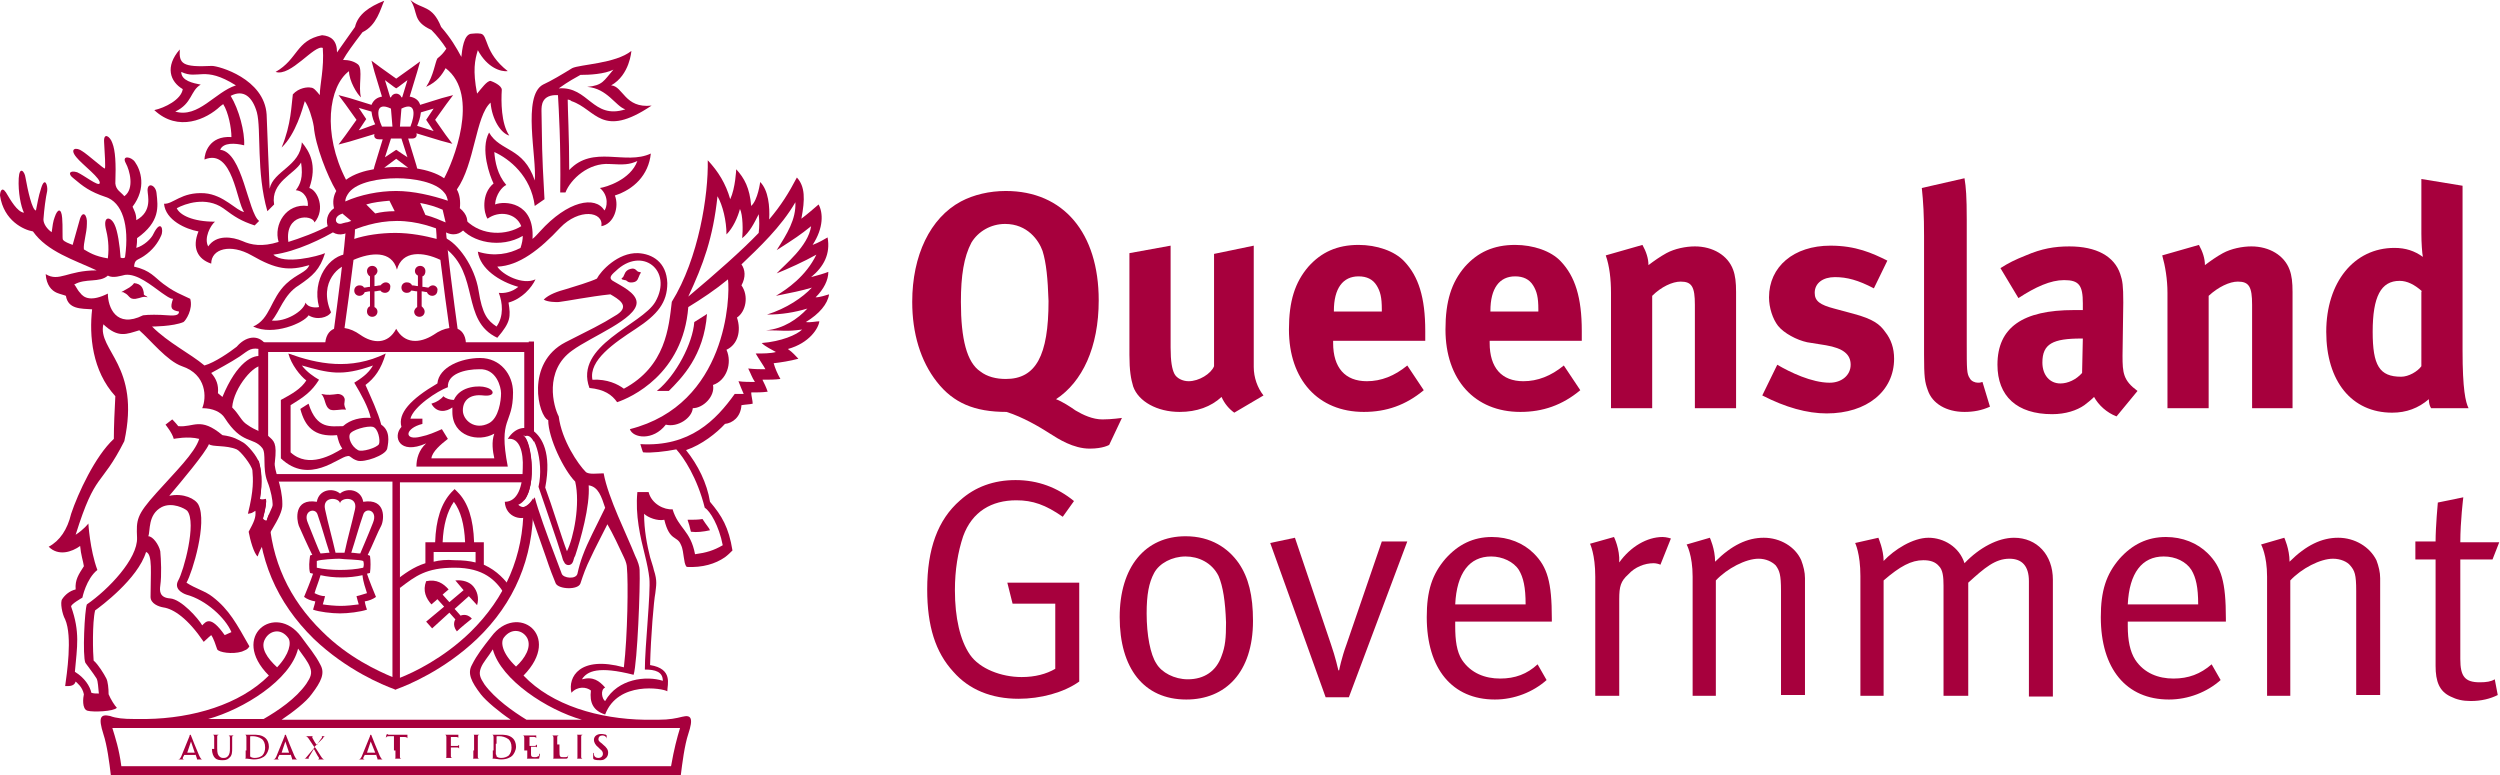 <?xml version="1.0" encoding="utf-8"?>
<!-- Generator: Adobe Illustrator 27.2.0, SVG Export Plug-In . SVG Version: 6.00 Build 0)  -->
<svg version="1.1" id="Layer_1" xmlns="http://www.w3.org/2000/svg" xmlns:xlink="http://www.w3.org/1999/xlink" x="0px" y="0px"
	 viewBox="0 0 333.8 103.5" style="enable-background:new 0 0 333.8 103.5;" xml:space="preserve">
<style type="text/css">
	.st0{fill:#A7003D;}
</style>
<g>
	<g>
		<path class="st0" d="M139.2,33.5c-0.5-1.4-2-3.6-5-3.6c-1.9,0-3.6,1-4.5,2.5c-1,1.9-1.4,4.4-1.4,7.9c0,5,0.8,8.1,2.6,9.3
			c0.9,0.7,2.1,1,3.4,1c4,0,5.7-3.1,5.7-10.4C139.9,37.2,139.7,35.1,139.2,33.5 M148.1,59.4c0,0-0.8,0.5-2.6,0.5
			c-2.2,0-4.2-1.3-5.3-2c-1.4-0.9-3.6-2.2-5.8-2.9c-4.3,0-7.1-1.2-9.3-4c-2.2-2.8-3.3-6.5-3.3-10.7c0-6.2,2.4-11.2,6.5-13.4
			c1.7-0.9,3.8-1.4,6-1.4c7.7,0,12.4,5.6,12.4,14.6c0,6.3-2.2,10.9-5.7,13.2c0.8,0.3,1.9,1,2.6,1.5c1,0.6,2.3,1.2,3.6,1.2
			c1.2,0,2.6-0.2,2.6-0.2L148.1,59.4z"/>
		<path class="st0" d="M164.8,55.1c-0.7-0.5-1.3-1.2-1.7-2.1c-1.4,1.3-3.3,2-5.6,2c-3,0-5.5-1.4-6.2-3.4c-0.3-1-0.5-2.1-0.5-4.2
			V33.8l5.5-1v13.6c0,1.9,0.2,2.9,0.5,3.5c0.3,0.6,1.1,1,1.9,1c1.4,0,3-1,3.4-2V33.9l5.3-1.1V49c0,1.4,0.5,2.8,1.3,3.8L164.8,55.1z"
			/>
		<path class="st0" d="M184.5,41.3c0-1.6-0.2-2.4-0.7-3.2c-0.5-0.8-1.3-1.2-2.4-1.2c-2.1,0-3.3,1.6-3.3,4.6v0.1h6.4V41.3z M178,45.6
			v0.2c0,3.3,1.6,5.1,4.5,5.1c1.9,0,3.7-0.7,5.4-2.1l2.2,3.3c-2.4,2-5,2.9-8,2.9c-6.1,0-10-4.3-10-11c0-3.8,0.8-6.3,2.6-8.4
			c1.7-1.9,3.8-2.9,6.7-2.9c2.4,0,4.8,0.8,6.1,2.2c1.9,2,2.8,4.8,2.8,9.3v1.3H178z"/>
		<path class="st0" d="M205.4,41.3c0-1.6-0.2-2.4-0.7-3.2c-0.5-0.8-1.3-1.2-2.4-1.2c-2.1,0-3.3,1.6-3.3,4.6v0.1h6.4V41.3z
			 M198.9,45.6v0.2c0,3.3,1.6,5.1,4.5,5.1c1.9,0,3.7-0.7,5.4-2.1l2.2,3.3c-2.4,2-5,2.9-8,2.9c-6.1,0-10-4.3-10-11
			c0-3.8,0.8-6.3,2.6-8.4c1.7-1.9,3.8-2.9,6.7-2.9c2.4,0,4.8,0.8,6.1,2.2c1.9,2,2.8,4.8,2.8,9.3v1.3H198.9z"/>
		<path class="st0" d="M226.3,54.5V40.7c0-2.4-0.4-3.1-1.9-3.1c-1.1,0-2.6,0.7-3.8,1.9v15h-5.5V39.1c0-1.8-0.2-3.6-0.7-5l4.9-1.4
			c0.5,0.9,0.8,1.8,0.8,2.7c0.8-0.6,1.5-1.1,2.4-1.6c1.1-0.6,2.6-0.9,3.8-0.9c2.4,0,4.4,1.2,5.1,3.1c0.3,0.8,0.4,1.7,0.4,3v15.5
			H226.3z"/>
		<path class="st0" d="M243.9,55.2c-2.6,0-5.5-0.8-8.6-2.4l2-4.1c1.7,1,4.6,2.4,7,2.4c1.6,0,2.8-1,2.8-2.4c0-1.4-1-2.2-3.3-2.6
			l-2.5-0.4c-1.4-0.3-3.1-1.2-3.9-2.2c-0.7-0.9-1.2-2.4-1.2-3.8c0-4.1,3.3-6.9,8.2-6.9c3.4,0,5.6,1,7.6,2l-1.8,3.7
			c-2.1-1.1-3.6-1.5-5.2-1.5c-1.6,0-2.7,0.8-2.7,2.1c0,1.1,0.7,1.6,2.6,2.1l2.6,0.7c2.6,0.7,3.5,1.4,4.2,2.4c0.8,1,1.2,2.2,1.2,3.6
			C252.9,52.2,249.3,55.2,243.9,55.2"/>
		<path class="st0" d="M262.3,55c-2.4,0-4.3-1.1-4.9-2.9c-0.4-1.1-0.5-1.7-0.5-4.8V31.5c0-2.8-0.1-4.5-0.3-6.4l5.7-1.3
			c0.2,1.2,0.3,2.5,0.3,5.5v16.5c0,3.6,0,4.1,0.4,4.7c0.2,0.4,0.7,0.6,1.1,0.6c0.2,0,0.3,0,0.6-0.1l1,3.3
			C264.6,54.8,263.5,55,262.3,55"/>
		<path class="st0" d="M277.9,45.2c-3.8,0-5.2,0.7-5.2,3.2c0,1.7,1,2.8,2.4,2.8c1,0,2.1-0.5,2.9-1.4l0.1-4.6H277.9z M282.6,55.6
			c-1.3-0.5-2.4-1.5-3-2.6c-0.4,0.4-0.9,0.8-1.3,1.1c-1,0.7-2.5,1.2-4.3,1.2c-4.7,0-7.3-2.4-7.3-6.6c0-5,3.4-7.3,10.2-7.3
			c0.4,0,0.8,0,1.2,0v-0.9c0-2.4-0.5-3.1-2.5-3.1c-1.8,0-3.8,0.9-6.1,2.4l-2.4-4c1.1-0.7,1.9-1.1,3.4-1.7c2.1-0.9,3.8-1.2,5.8-1.2
			c3.6,0,6,1.3,6.8,3.7c0.3,0.9,0.4,1.5,0.4,3.8l-0.1,7.1c0,2.3,0.1,3.3,2,4.7L282.6,55.6z"/>
		<path class="st0" d="M300.7,54.5V40.7c0-2.4-0.4-3.1-1.9-3.1c-1.1,0-2.6,0.7-3.9,1.9v15h-5.5V39.1c0-1.8-0.3-3.6-0.7-5l4.9-1.4
			c0.5,0.9,0.8,1.8,0.8,2.7c0.8-0.6,1.5-1.1,2.4-1.6c1.1-0.6,2.6-0.9,3.8-0.9c2.4,0,4.4,1.2,5.1,3.1c0.3,0.8,0.4,1.7,0.4,3v15.5
			H300.7z"/>
		<path class="st0" d="M323.4,38.9c-1-0.9-2-1.4-3-1.4c-2.5,0-3.6,2.1-3.6,6.8c0,4.5,0.9,6,3.8,6c1,0,2.2-0.7,2.7-1.4V38.9z
			 M324.6,54.5c-0.2-0.3-0.3-0.7-0.3-1.2c-1.4,1.2-3,1.8-4.9,1.8c-5.4,0-8.8-4.2-8.8-10.8c0-6.6,3.7-11.2,9.1-11.2
			c1.5,0,2.7,0.4,3.8,1.2c-0.1-0.5-0.2-1.9-0.2-3.1v-7.3l5.5,0.9v22c0,5.2,0.4,6.9,0.8,7.7H324.6z"/>
	</g>
	<g>
		<path class="st0" d="M136,93.3c-3.6,0-6.6-1.2-8.7-3.6c-2.4-2.6-3.5-6.1-3.5-11c0-5.4,1.4-9.3,4.4-11.9c2-1.8,4.5-2.7,7.4-2.7
			c3,0,5.6,1,7.8,2.8l-1.5,2.1c-2.3-1.6-4-2.2-6.2-2.2c-3.3,0-5.9,1.5-7.1,4.8c-0.7,2.1-1.1,4.5-1.1,7.2c0,3.7,0.7,6.7,2,8.6
			c1.3,1.9,4.2,3,6.9,3c1.8,0,3.3-0.4,4.5-1.1v-8.7h-5.7l-0.7-2.8h9.6v13.2C142,92.5,138.9,93.3,136,93.3"/>
		<path class="st0" d="M162.7,76.9c-0.9-1.8-2.7-2.6-4.4-2.6c-1.8,0-3.5,0.9-4.2,2.2c-0.7,1.3-1,2.9-1,5.4c0,2.9,0.5,5.5,1.3,6.7
			c0.7,1.2,2.4,2.1,4.2,2.1c2.2,0,3.8-1.1,4.5-3.1c0.5-1.3,0.6-2.4,0.6-4.5C163.6,80.3,163.3,78.3,162.7,76.9 M158.4,93.4
			c-5.7,0-8.9-4.2-8.9-11c0-6.7,3.4-10.8,8.8-10.8c3.4,0,5.7,1.6,7.1,3.6c1.3,1.9,1.9,4.3,1.9,7.7C167.3,89.8,163.6,93.4,158.4,93.4
			"/>
		<path class="st0" d="M180.1,93.1H177l-7.4-20.6l3.3-0.7l4.8,14.2c0.6,1.7,1,3.5,1,3.5h0.1c0,0,0.3-1.6,1-3.5l4.7-13.7h3.4
			L180.1,93.1z"/>
		<path class="st0" d="M202.8,76.1c-0.7-1.1-2.2-1.8-3.7-1.8c-2.9,0-4.6,2.2-4.8,6.4h9.4C203.7,78.4,203.4,77.1,202.8,76.1
			 M194.3,83.1v0.5c0,1.9,0.2,3.4,0.9,4.5c1.2,1.8,3.1,2.5,5.1,2.5c2,0,3.6-0.6,5-1.9l1.2,2.1c-1.8,1.6-4.3,2.6-6.9,2.6
			c-5.7,0-9.1-4.1-9.1-11c0-3.5,0.7-5.7,2.5-7.8c1.7-1.9,3.7-2.9,6.2-2.9c2.2,0,4.2,0.8,5.6,2.2c1.8,1.8,2.4,3.8,2.4,8.7v0.4H194.3z
			"/>
		<path class="st0" d="M221.7,75.4c-0.2-0.1-0.6-0.2-0.9-0.2c-1.2,0-2.5,0.5-3.4,1.5c-1,0.9-1.2,1.6-1.2,3.3v12.9h-3.2V77
			c0-3-0.7-4.4-0.7-4.4l3.2-0.9c0,0,0.8,1.6,0.7,3.4c1.5-2.1,3.7-3.4,5.8-3.4c0.5,0,1.1,0.2,1.1,0.2L221.7,75.4z"/>
		<path class="st0" d="M237.8,92.9V78.9c0-2.2-0.2-2.7-0.7-3.4c-0.5-0.5-1.3-0.9-2.3-0.9c-1.7,0-4.2,1.3-5.7,2.9v15.4h-3.1V77
			c0-2.9-0.8-4.3-0.8-4.3l3.1-0.9c0,0,0.7,1.5,0.7,3.2c2.2-2.2,4.3-3.2,6.5-3.2c2.2,0,4.2,1.2,5,3c0.3,0.8,0.5,1.6,0.5,2.4v15.6
			H237.8z"/>
		<path class="st0" d="M270.9,92.9V77.6c0-2-0.9-3-2.6-3c-1.9,0-3.3,1.2-5.5,3.2v15.1h-3.3V78.2c0-1.2-0.1-2.1-0.6-2.6
			c-0.5-0.6-1.2-0.8-2.1-0.8c-1.6,0-3.1,0.8-5.3,2.7v15.4h-3.1v-16c0-3-0.7-4.4-0.7-4.4l3.1-0.7c0,0,0.7,1.6,0.7,3.1
			c1.4-1.5,3.9-3.1,6-3.1c2,0,4.1,1.2,4.8,3.4c2-2.1,4.5-3.4,6.6-3.4c3.1,0,5.2,2.3,5.2,5.6v15.6H270.9z"/>
		<path class="st0" d="M292.6,76.1c-0.7-1.1-2.1-1.8-3.7-1.8c-2.9,0-4.6,2.2-4.8,6.4h9.4C293.5,78.4,293.2,77.1,292.6,76.1
			 M284.1,83.1v0.5c0,1.9,0.3,3.4,1,4.5c1.2,1.8,3.1,2.5,5.1,2.5c2,0,3.6-0.6,5.1-1.9l1.2,2.1c-1.8,1.6-4.3,2.6-6.9,2.6
			c-5.7,0-9.1-4.1-9.1-11c0-3.5,0.7-5.7,2.5-7.8c1.7-1.9,3.7-2.9,6.2-2.9c2.2,0,4.2,0.8,5.6,2.2c1.8,1.8,2.4,3.8,2.4,8.7v0.4H284.1z
			"/>
		<path class="st0" d="M314.6,92.9V78.9c0-2.2-0.2-2.7-0.8-3.4c-0.4-0.5-1.3-0.9-2.3-0.9c-1.7,0-4.2,1.3-5.7,2.9v15.4h-3.1V77
			c0-2.9-0.8-4.3-0.8-4.3l3.1-0.9c0,0,0.7,1.5,0.7,3.2c2.2-2.2,4.3-3.2,6.5-3.2c2.2,0,4.2,1.2,5.1,3c0.3,0.8,0.5,1.6,0.5,2.4v15.6
			H314.6z"/>
		<path class="st0" d="M332.8,74.7h-4.3V88c0,2.3,0.6,3.1,2.6,3.1c0.9,0,1.5-0.1,2-0.4l0.4,2.1c-1,0.5-2.2,0.8-3.6,0.8
			c-1.1,0-1.9-0.2-2.7-0.6c-1.5-0.7-2-2-2-4.1V74.7h-2.7v-2.4h2.7c0-2,0.3-5.2,0.3-5.2l3.4-0.7c0,0-0.4,3.2-0.4,6h5.2L332.8,74.7z"
			/>
	</g>
	<path class="st0" d="M24.2,9.6c2.3,1.1,3-0.9,7.3,1.8c-2.8,0.9-5,4.4-8.1,3.5c2.3-1.1,2-2.8,3.4-3.6C25.8,11.1,24.2,10.8,24.2,9.6
		 M32.4,32.2c-1.4-0.6-3.5-0.9-4.6,0.7c-0.6-1.1,0.3-2.8,0.9-3.3c-3,0-4.7-0.9-5.1-1.8c1.1-0.6,3.9-1.6,6.2,0
		c1.6,1.2,2.4,1.7,4.2,2.3c0.7-0.7,0.4-0.4,0.6-0.6c-1.5-1.1-2.2-9.2-5.2-9.5c0.4-1,2-0.9,3.2-0.6c0.1-1.8-0.7-4.8-1.8-6.6
		c1.7-0.9,2.9,0.1,3.5,2.2c0.6,2.3-0.1,8,1.4,13.2l0.9-0.9c-0.5-3,2.8-4.1,3.6-5.6c0.3,2-0.1,2.9-0.7,3.7c1.2,0.1,1.7,1.3,1.6,2.1
		c-2.9-0.4-4.6,2.5-3.9,4.8C35,33,33.5,32.7,32.4,32.2 M46.5,33.9c-2.5,0.1-4.9,3.4-3.9,7.1c-0.4,0.1-1.5,0.1-1.8-0.6
		c-0.3,1.2-2.7,2.6-4.5,2.4c1-1.1,1.6-3.5,3.6-4.7c1.9-1.3,2.8-2.1,3.5-4.3c-0.9,0.4-5.5,1.6-6.9,0.2c3.1-0.4,6.7-2.2,8.5-3.3
		l-0.7-0.8c-1.9,1.1-4.5,2-5.8,2.4c-0.5-3.8,3.2-3.7,3.5-2.6c1.5-1.8,0.4-4.3-0.7-4.6c1.1-3.1,0-4.9-1-6.1c-0.2,3.2-3.8,3.8-4.3,6.2
		c-0.1-2-0.3-7.3-0.4-9.9c-0.3-4.8-6.4-6.5-7.3-6.5c-4,0.2-4.4-0.3-4.3-2.2c-2,2.3-1.3,4.3,0.4,5.3c-0.2,1.4-2.4,2.5-3.8,2.8
		c3.2,3,7,1.2,8.8-0.5c0.1-0.1,0.3-0.2,0.4-0.3c0.7,1.1,1.1,3.2,1.1,4.4c-3-0.2-3.6,2.2-3.6,3c3.8-1.6,4.3,5.8,5.3,7
		c-1-0.1-2.7-2.3-5.3-2.5c-3.1-0.2-4.2,1.5-5.4,1.4c0.2,2.2,2.9,3.4,4.6,3.7c-0.9,2.2-0.1,3.7,1.7,4.3c0-2,2.6-2.7,5.4-1.1
		c3.3,1.9,5,2.1,7.7,1.3c-0.4,1-1.6,1.1-3.1,2.5c-2.1,2-2.1,4.7-4.4,5.7c2.7,1.3,6.8-0.5,7.4-1.5c1.1,0.7,2.6,0.3,3-0.4
		c-1.8-4.1,1.3-6.5,2.5-6.4C46.5,35,47.1,33.8,46.5,33.9"/>
	<path class="st0" d="M74.6,11.8c1.4-1,2.2-1.4,2.9-1.8c1.2,0,3.2-0.1,4.4-0.7c-1.3,1.5-1.4,2.1-3.5,2.3c2.7,0.2,3.8,2.6,5.1,3
		C79.1,16,78.6,11.5,74.6,11.8 M80.1,25.1c1.3,1.1,0.9,2.7,0.6,3c-1.2-2-4.9-1.3-8.6,2.8c-0.3,0.3-0.6,0.7-1,1c0.3-5-3.8-5.1-5-4.6
		c0.1-1.4,1-2.4,1.5-2.6c-1.2-1.4-1.5-3.1-1.6-4.4c2,0.9,4.9,3.2,5.4,7.2l1.3-0.9c-0.4-7-0.3-7-0.4-11.8c0-0.7,0-2.2,2.2-2.1
		c0.1,1.8,0.4,6.5,0.3,13h0.7c0.7-1.8,3.1-4,5.9-3.8c1.9,0.1,2.6,0.1,3.7-0.4C84.2,24,80.9,25,80.1,25.1 M76,22.7
		c0-4.5-0.2-8.2-0.2-9.4c0.2,0,0.4,0.1,0.5,0.2c3.3,1.1,4,5.1,10.7,0.6c-3.6,0.4-3.8-2.6-5.4-2.7c2.5-1.4,2.7-4.6,2.7-4.6
		c-2.1,1.7-6.9,1.8-7.9,2.3c-1.3,0.8-2.8,1.7-3.9,2.2c-2.8,1.5-0.8,9.8-1.1,12.8c-1.5-4.5-4.6-3.8-6.1-6.4c-1.2,2.2,0.1,5.8,0.6,6.8
		c-1.7,1.4-1.3,4-0.8,4.7c1.5-1.1,3.8-0.8,4.5,1c-1.9,1.2-5.2,1.4-7.4-0.8l-0.8,0.9c1.6,2.1,5.5,2.9,8.4,1.2c0,0.5-0.1,1-0.3,1.6
		c-1.5,0.8-3.5,1.2-5.7,0.5c0.3,2.3,2.9,4,5.4,4.7c-0.8,0.7-1.9,0.9-2.6,0.8c0.5,1.3,0.7,3.1-0.3,4.5c-1.2-0.8-1.9-1.6-2.4-4.8
		c-0.5-3.2-2.8-6.4-4.6-7.1c-0.1,1.1-0.1,0.6,0.1,1.4c4.7,3.5,2.1,9.7,7,12c1.8-2.1,1.8-2.8,1.5-4.7c1.8-0.5,3.1-2,3.6-3.1
		c-1.7,0.8-4.4-0.6-5.1-1.7c2.9-0.1,5.7-2.3,8.4-5.2c2.5-2.6,5.8-2.2,5.5-0.2c1.7-0.3,2.4-2.6,1.8-4.1c2.5-0.8,4.5-2.7,4.8-5.6
		C83.5,22.1,79.2,19.3,76,22.7"/>
	<path class="st0" d="M57.8,38.1c-0.2,0-0.4,0.1-0.6,0.3c-0.2,0-0.5-0.1-0.8-0.1l0-1.4c0.3-0.1,0.4-0.4,0.4-0.7
		c0-0.4-0.3-0.7-0.7-0.7c-0.4,0-0.7,0.3-0.7,0.7c0,0.3,0.2,0.5,0.4,0.6l0,1.4c-0.2,0-0.5-0.1-0.8-0.1c-0.1-0.3-0.4-0.4-0.7-0.4
		c-0.4,0-0.7,0.3-0.7,0.7c0,0.4,0.3,0.7,0.7,0.7c0.3,0,0.5-0.1,0.6-0.3c0.3,0,0.5,0.1,0.8,0.1l0,2.1c-0.2,0.1-0.4,0.4-0.4,0.6
		c0,0.4,0.3,0.7,0.7,0.7c0.4,0,0.7-0.3,0.7-0.7c0-0.3-0.2-0.5-0.4-0.7l0-2c0.2,0,0.5,0.1,0.7,0.1c0.1,0.3,0.4,0.5,0.7,0.5
		c0.4,0,0.7-0.3,0.7-0.7C58.5,38.5,58.2,38.1,57.8,38.1"/>
	<path class="st0" d="M51.5,37.7c-0.3,0-0.5,0.2-0.7,0.4c-0.3,0-0.5,0.1-0.8,0.1l0-1.4c0.2-0.1,0.4-0.4,0.4-0.6
		c0-0.4-0.3-0.7-0.7-0.7c-0.4,0-0.7,0.3-0.7,0.7c0,0.3,0.2,0.6,0.4,0.7l0,1.4c-0.3,0-0.5,0.1-0.8,0.1c-0.1-0.2-0.3-0.3-0.6-0.3
		c-0.4,0-0.7,0.3-0.7,0.7c0,0.4,0.3,0.7,0.7,0.7c0.3,0,0.6-0.2,0.7-0.5c0.2,0,0.4-0.1,0.7-0.1l0,2c-0.3,0.1-0.4,0.4-0.4,0.7
		c0,0.4,0.3,0.7,0.7,0.7c0.4,0,0.7-0.3,0.7-0.7c0-0.3-0.2-0.5-0.4-0.6l0-2.1c0.3,0,0.5-0.1,0.8-0.1c0.1,0.2,0.4,0.3,0.6,0.3
		c0.4,0,0.7-0.3,0.7-0.7C52.2,38,51.9,37.7,51.5,37.7"/>
	<path class="st0" d="M52.9,43.9c-1.1,2.1-3.1,2-4.8,0.8c-0.7-0.5-1.4-0.8-2.1-0.9c0.3-2,0.8-5.9,1.2-9.1c2.3-1,5.1-1.3,5.8,1.3
		c0.7-2.6,3.5-2.4,5.8-1.3c0.4,3.2,0.9,7.1,1.2,9.1c-0.7,0.1-1.4,0.4-2.1,0.9C56,45.9,54,45.9,52.9,43.9 M61.1,43.9
		c-0.4-2.9-1.5-11.1-1.6-13.9l-1.3,0.1c0,0.5,0.1,1.1,0.1,1.8c-1.5-0.4-3.5-0.8-5.5-0.8c-2,0-4,0.3-5.5,0.8c0.1-0.7,0.1-1.3,0.1-1.8
		l-1.2-0.1c-0.1,2.7-1.2,10.9-1.6,13.9c-0.7,0.3-1.2,1-1.2,2.4c0,0,6.8,0.1,9.4,0.1c2.6,0,9.4-0.1,9.4-0.1
		C62.3,45,61.8,44.2,61.1,43.9"/>
	<path class="st0" d="M49.8,57c-0.7-0.2-2.9,0.4-3.1,1c-0.2,0.5,0.2,1.6,1.1,2.1c0.5,0.3,2.5-0.3,2.8-0.8
		C50.8,58.8,50.5,57.2,49.8,57 M42.6,50.7c-1,1.6-2,2.3-3.8,3.4v6.3c2.4,2.2,5.6,0.3,6.9-0.5c-0.4-0.6-0.5-1-0.7-1.8
		c-3.1,0.3-4.3-1.2-4.9-3.5c0,0,0.6-0.4,1.1-0.7c1.1,3.5,3,3,4.6,3c1-0.9,2.4-1.2,3.7-1.1c-0.3-1.4-1.3-3.2-2.2-4.7
		c0.8-0.5,1.9-1.2,2.5-2.3c-4.2,1.5-5.9,1-9.5,0C41,49.7,41.9,50.3,42.6,50.7 M38.5,47.2c3.9,1.4,8.3,2.3,13,0
		c-0.6,2.1-1.5,3.3-2.7,4.2c0.7,1.6,1.7,3.7,2.1,5.3c1.2,0.8,1,2.2,0.8,3.2c-0.2,0.9-3.1,1.9-4,1.6c-0.9-0.3-0.9-0.7-1.3-0.6
		c-1.2,0.1-5.1,3.9-8.9,0.3v-7.8c1.5-0.8,2.7-1.5,3.4-2.6C40.1,50.2,38.9,48.7,38.5,47.2"/>
	<path class="st0" d="M64.8,51.7c-0.6-0.2-3.3-0.3-4.2,1.7c-0.5,0-1.1-0.2-1.4-0.5c-0.3,0.4-0.9,0.8-1.6,1c0.7,1.3,2,1.1,2.8,0.5
		c0,0.2,0,0.4,0,0.6c0,3.3,3.5,4.1,5.6,2.9c-0.4,1.1-0.2,2.4,0,3.3h-8.4c0.1-0.9,1.3-1.9,2.2-2.6L59,57.3c-0.9,0.4-1.8,0.8-2.8,1
		c-2.3,0.6-2.2-1.1,0.2-1.7v-0.7l-1.6,0c0.4-1.6,3.6-3.7,5-4.2c-0.1-1.8,2.3-2.4,4.2-2.4c2.3-0.1,2.9,2.4,2.9,3.2c0,1-0.3,3.3-1.6,4
		c-1.9,1-3.5-0.4-3.5-1.7c0-1.4,1-2.2,2.7-2C66.2,53,66.1,52,64.8,51.7 M68.5,52.4c0-2.4-1.7-4.6-4.4-4.6c-2.5,0-5.5,1.2-5.7,3.4
		c-3.6,2.1-5.3,4-4.8,5.8c-1.2,1.3-0.3,3.8,3.3,2.2c-1,0.9-1.3,2.1-1.3,3.1h12.2C66.5,55.6,68.5,56.8,68.5,52.4"/>
	<path class="st0" d="M57.9,75v-1.3h5.6v1.4c-0.8-0.2-1.7-0.3-2.8-0.3C59.6,74.7,58.7,74.8,57.9,75 M60.6,67c0.9,1.2,1.4,3,1.5,5.4
		h-3C59.2,70.1,59.7,68.3,60.6,67 M64.6,75.4v-2.4v-0.6H64h-0.7c-0.1-3.1-0.8-5.3-2.2-6.7l-0.4-0.4l-0.4,0.4
		c-1.4,1.5-2.1,3.7-2.2,6.7h-0.7h-0.6v0.6v2.2c-1.6,0.5-2.8,1.4-4.1,2.4l0,0l0.7,0.9l0,0c2.1-1.6,3.5-2.7,7.3-2.7
		c3.9,0,5.5,1.7,6.6,3.4l1-0.6C67.5,77.5,66.4,76.2,64.6,75.4"/>
	<path class="st0" d="M63.7,80.8c0.3-1,0-1.9-0.5-2.5c-0.5-0.6-1.4-0.9-2.4-0.8l1.1,1.3L60,80.4l-0.9-1c0,0,0.3-0.3,0.8-0.7
		c-0.7-0.8-1.6-1.4-3-1.1c-0.5,1.3,0,2.3,0.7,3.1c0.5-0.4,0.8-0.7,0.8-0.7l0.9,1l-2.4,2l0.8,0.9l2.3-2.1l0.8,0.9
		c0,0-0.5,0.7,0.2,1.6c0.5-0.5,1.5-1.3,2-1.7c-0.7-0.8-1.5-0.4-1.5-0.4l-0.8-0.9l1.9-1.7L63.7,80.8z"/>
	<path class="st0" d="M49.8,69.8c-0.7,1.8-1.5,3.6-1.7,4.1c-0.4,0-0.8-0.1-1.2-0.1c0.5-1.5,1.1-3.7,1.6-5.1
		C48.8,67.7,50.5,68.1,49.8,69.8 M49,79.2c-0.4,0.1-0.9,0.3-1.4,0.4c0.1,0.4,0.2,0.8,0.3,1.1c-0.7,0.1-1.7,0.2-2.4,0.2
		c-0.7,0-1.8-0.1-2.4-0.2c0.1-0.3,0.2-0.7,0.3-1.1c-0.5,0-1-0.2-1.4-0.4c0.2-0.7,0.5-1.4,0.8-2.4c0.9,0.2,1.8,0.3,2.8,0.3
		c1,0,1.9-0.1,2.8-0.3C48.5,77.8,48.8,78.5,49,79.2 M41.1,69.8c-0.7-1.6,1-2.1,1.3-1.1c0.5,1.4,1.1,3.6,1.6,5.1
		c-0.4,0-0.9,0.1-1.2,0.1C42.5,73.4,41.8,71.5,41.1,69.8 M48.5,74.9c0.1,0.3,0.1,0.6,0,0.9c-0.8,0.2-2.1,0.3-3.1,0.3
		s-2.3-0.1-3.1-0.3c0-0.3,0-0.6,0-0.9c0.5-0.2,2.4-0.3,3-0.3C46,74.7,48,74.7,48.5,74.9 M45.4,67.2c0.1-0.8,2.4-1,2,0.8
		c-0.4,1.8-1,3.9-1.4,5.8c-0.2,0-0.4,0-0.6,0c-0.2,0-0.4,0-0.6,0c-0.4-1.8-1-3.9-1.4-5.8C43,66.2,45.3,66.4,45.4,67.2 M48.5,67
		c-0.3-1.7-2.2-1.9-3.1-1.1c-0.9-0.8-2.8-0.6-3.1,1.1c-3.1-0.5-2.7,2.4-2.4,3.2c0.3,0.7,1.2,2.7,1.8,3.9c-0.1,0-0.2,0-0.3,0.1
		c-0.1,0.7-0.2,1.6,0,2.3c0.1,0,0.3,0.1,0.4,0.1c-0.3,0.9-0.9,2.4-1.2,3.1c0.4,0.3,0.9,0.5,1.5,0.6c0,0-0.1,0.5-0.3,1.1
		c0.8,0.3,2.5,0.5,3.6,0.5c1.1,0,2.7-0.2,3.6-0.5c-0.2-0.5-0.3-1.1-0.3-1.1c0.6-0.1,1.1-0.3,1.5-0.6c-0.3-0.7-0.9-2.2-1.2-3.1
		c0.1,0,0.3-0.1,0.4-0.1c0.1-0.7,0.1-1.6,0-2.3c-0.1,0-0.2-0.1-0.3-0.1c0.6-1.2,1.4-3.2,1.8-3.9C51.3,69.4,51.6,66.5,48.5,67"/>
	<path class="st0" d="M42.9,52.6c0.9,0.2,1.4,0.1,2.2,0c0.3,0,1.1,0.2,0.9,1.1c-0.1,0.5,0.1,0.7,0.2,1c-0.8-0.1-1.5,0.2-2.1,0
		C43.3,54.3,43.5,53.2,42.9,52.6"/>
	<path class="st0" d="M107.1,44c-0.7,0.7-2.8,1.6-5.4,1.8c0.5,0.5,1.4,0.9,1.9,1.2c-0.7,0.2-1.8,0.2-2.7,0.2
		c0.4,0.7,1.1,1.7,1.3,2.1c-0.7,0-1.4,0-2.3-0.1c0.4,0.8,0.5,1.2,0.9,1.8c-0.6,0-1.6,0-2.2-0.1c0.2,0.5,0.5,1.3,0.7,1.7
		c-0.3,0-0.9,0-1.2,0c-2.5,3.5-6,7.1-12.6,6.7c0.2,0.6,0.3,1.1,0.4,1.1c1,0.1,2.9-0.1,4.4-0.4c1,1.1,2.8,3.8,3.8,7.8
		c0.7,0.4,1.9,2.4,2.4,5c-1.2,0.7-2.2,1-3.7,1.2c-0.6-3.2-2.2-3.4-3-6c-1.1,0.1-2.8-0.7-3.2-2.3h-1.5c-0.3,3.1,0.4,6,1,8.4
		c0.3,1.2,0.5,2.2,0.6,3.1c0.2,1.9-0.6,9.2-0.6,12.2c1.4,0,2.4,0.3,2.4,1.5c-2.2-0.7-6-0.3-7.7,2.7c-0.4-0.2-0.7-1.5,0-1.8
		c-0.8-0.9-1.6-1.5-3.1-1.1c0.7-1.1,2.2-1.8,6.9-0.6c0.5-1.6,0.9-11.8,0.8-14c0-0.4-0.2-1.1-0.6-1.9c-1.1-2.8-3.6-7.7-4.2-11
		c-0.8,0-2,0.2-2.4-0.2c-1-1-3.2-4.2-3.6-7.4c-0.7-1.3-2-6.1,1.8-8.8c2.6-1.9,8.6-4.2,8.6-6.4c0-1.3-2.2-2.3-3-2.8
		c-0.8-0.4-0.5-0.8,0.2-1.4c3.5-3.4,7.7-0.1,5.3,4.1c-1.8,3.1-10.9,5.8-8.8,11.5c2,0.2,3,0.9,3.7,1.9c1.8-0.6,8.8-3.7,9.5-12.7
		c1.8-1.1,3.6-2.3,5.3-3.7c0.3,2.3-0.1,16.7-13.1,20c0.4,1.2,3.1,1.6,4.8-0.6c1.6,0.4,3.5-0.9,3.6-2.2c1.4,0,3-1.6,2.7-3.1
		c1.8-0.6,2.6-2.9,1.8-4.7c1.5-0.7,2-2.5,1.4-4.3c1.2-0.8,1.6-2.9,0.6-4.3c0.6-1.1,0.5-2.1,0-2.8c2.3-2.2,5.3-5,7.2-8.3
		c0.1,2.3-1.1,4.2-2.5,6.4c2.5-1.6,3.1-2,4.6-3.2c-0.4,2.7-3.5,5.1-4.6,6.3c1.5-0.6,3.7-1.6,5.3-2.5c-1.4,2.9-3.9,4.6-5.4,5.5
		c2-0.4,3.5-0.7,4.8-1.1c-1.2,1.3-3.4,2.8-6,3.6c2,0,3.7-0.3,5.4-0.8c-1.3,1.4-3.2,2.7-5.5,2.9C104.5,44.1,104.9,44.3,107.1,44
		 M77.8,74.2L77.8,74.2c-0.3,0.8-0.5,1.5-0.7,2.4c-0.2,0.8-1.9,0.6-2.1,0c-0.2-0.5-0.5-1.3-0.9-2.4c-1-2.6-2.3-6.2-2.7-7.8
		c-0.7,1.1-1.4,1.7-2.2,1c2.8-1.2,1.8-8.8,0.7-9.2c1.3-1.2,2.8,3.4,2,6.8c0.8,2.4,2.5,7.2,3.1,9.2c0.1,0.4,0.2,0.7,0.3,0.8
		c0.2,0.6,1,0.6,1.2,0c0.1-0.2,0.1-0.5,0.3-0.8c0.7-2.1,2-6.6,1.8-9.4c1.3,0.2,1.7,1.5,2.2,3C79.5,70.5,78.5,72.3,77.8,74.2
		 M95.8,26.2c0.7,1.2,1.2,3.3,1.2,5.1c0.9-0.9,1.5-2.3,1.8-3.4c0.4,0.8,0.4,2.9,0.3,3.9c1-0.8,1.6-2,2.2-3.2c0.1,0.9,0.1,1.6,0,2.5
		c-2.2,2.3-5.7,5.4-9.4,8.5C93.9,35.3,95.2,31.8,95.8,26.2 M110.7,39.3c-0.4,0.1-1.2,0.4-1.8,0.4c1.1-1.1,1.7-2.3,1.7-3.4
		c-0.5,0.2-1.5,0.5-2.3,0.7c1.7-1.4,2.6-3.1,2.2-5.3c-0.5,0.3-1.2,0.7-2,1c1.5-2.3,1.4-4.3,0.8-5.4c-0.7,0.6-1.5,1.3-2.3,1.9
		c0.5-2.6,0.5-4.3-0.6-5.5c-1.1,2.1-2.1,3.7-3.7,5.6c0.1-1.7-0.1-3.9-1.2-5c0,0-0.3,2.4-1.2,3.2c-0.2-2.4-0.9-3.7-2-4.9
		c0,0-0.1,2.5-0.8,4c-0.6-2.1-1.6-3.7-3-5.2c0.1,4.6-1.2,13.1-4.8,18.9c-0.4,3.4-0.8,8.6-6.4,11.6c-0.8-0.6-2.2-1.3-4.2-1.2
		c-0.5-2.6,2.9-4.9,5.8-6.8c2.9-1.9,4.2-3.5,4.2-6.1c-0.1-2.8-2-3.9-3.9-4c-2.7-0.1-5,2.4-5.5,3.4c-0.8,0.4-3.1,1.1-4.1,1.4
		c-1.1,0.3-2.3,0.7-3,1.4c0.4,0.3,1.7,0.4,2.2,0.3c0.9-0.1,3.9-0.7,6.7-1c1,0.6,2.7,1.5,0.9,2.7c-2.4,1.5-3.4,1.9-6.9,3.7
		c-5.4,2.8-3.6,9.9-2.3,10.4c0,2.4,2.1,6.7,3.6,8.2c0.7,3-0.2,7.5-1.1,9.3c-0.7-1.8-2-6.1-2.9-8.5c0.9-4.7-0.5-6.7-1.5-7.5
		c-1-0.8-2.5-0.6-3.5,1c1.6-0.2,2.1,1.8,2,3.9c0,2.5-0.7,4.5-2.4,4.5c0.1,2.1,2.4,2.7,3.5,1.7c0.2,0.5,1.1,3.2,2,5.7
		c0.5,1.5,1,2.8,1.3,3.5c0.4,0.8,3,0.9,3.3,0c0.4-1.2,0.7-2.1,1.4-3.5c0.5-1.1,1.2-2.4,2.2-4.4c0.7,1.2,1.6,3.1,2.2,4.4
		c0.3,0.6,0.4,1.1,0.4,1.3c0.2,2,0.1,9.2-0.4,13.4c-5.9-1.6-7.5,1.3-7,3.4c0.8-0.9,2-0.8,2.6-0.3c-0.2,1.6,0.3,2.7,1.9,3.2
		c1.7-4.5,7.7-3.5,8.3-3.1c0-0.9,0.8-3-2.3-3.5c0.1-3.9,0.5-8.6,0.7-9.6c0.1-1,0.3-1.6-0.2-3.1c-0.1-0.5-0.3-1-0.5-1.7
		c-0.4-1.6-0.8-3.6-0.8-5.8c0.5,0.5,1.8,1,2.7,0.8c0.7,2.9,1.7,2.1,2.2,3.3c0.3,0.6,0.3,1.2,0.4,1.7c0.1,0.5,0.1,1,0.4,1.3
		c2.1,0.1,3.8-0.4,5.1-1.3c0.4-0.3,0.7-0.6,1-0.9c-0.5-3.1-1.4-4.6-3-6.5c-0.4-2.5-1.6-4.9-3.2-6.9c2.1-0.7,4.1-2.3,5.2-3.5
		c1-0.1,2.1-0.9,2.2-2.5c0.6-0.1,1.1-0.1,1.5-0.2c0-0.4-0.2-1.1-0.2-1.5c0.7,0,1.5,0,2.2-0.1c-0.2-0.6-0.5-1.2-0.7-1.6
		c0.8,0,1.7,0,2.4-0.1c-0.4-0.7-0.7-1.4-0.9-2.1c0.9-0.1,2.2-0.3,3.3-0.6c-0.4-0.4-0.7-0.8-1.4-1.3c2.9-0.8,4.1-2.8,4.2-3.7
		c-0.4,0-1.3,0.2-1.8,0.1C109.4,41.9,110.5,40.6,110.7,39.3"/>
	<path class="st0" d="M92.7,43c-0.2,2.8-2.4,7.1-5,9.2l1.6,0c1.7-1.7,4.7-4.7,5.1-10.3C94.5,41.9,93.3,42.6,92.7,43"/>
	<path class="st0" d="M83.2,37c0.2-0.3,0.2-0.9,1-1.1c0.7-0.2,0.8,0.4,1.1,0.4c0.4,0.1,0.3,0,0.1,0.4c-0.2,0.4-0.2,0.9-0.9,1
		c-0.8,0.1-0.7-0.3-1.1-0.3C82.9,37.3,82.9,37.2,83.2,37"/>
	<path class="st0" d="M91.8,69.4c0.8,0,1.4,0,2-0.1c0.5,0.8,0.9,1.2,1,1.5c-0.9,0.2-1.8,0.3-2.5,0.2C92.2,71.1,92.2,70.5,91.8,69.4"
		/>
	<path class="st0" d="M89.6,102.3H16.2c-0.3-2.3-0.8-3.8-1.2-5.1h75.8C90.4,98.5,90,100,89.6,102.3 M39.8,86.6
		c0.7,1,1.3,1.7,1.6,2.5c0.3,0.8,0.1,1.3-0.5,2.2c-1.4,2-3.8,3.6-5.7,4.7h-7.4C32.5,94.7,38.8,90.8,39.8,86.6 M35.4,85.3
		c0.6-1.1,2.1-1.5,3.1-0.1c0.4,0.6,0.2,2.1-1.5,3.9C35.7,87.9,34.7,86.5,35.4,85.3 M64.7,91.4c-0.6-0.9-0.8-1.4-0.5-2.2
		c0.3-0.8,1-1.5,1.6-2.5c1.1,4.1,7.3,8.1,11.9,9.4h-7.4C68.5,95,66.1,93.3,64.7,91.4 M67.3,85.1c1-1.3,2.5-1,3.1,0.1
		c0.6,1.2-0.3,2.7-1.5,3.8C67,87.2,66.8,85.7,67.3,85.1 M91.1,95.7c-0.8,0.2-1.7,0.4-3.2,0.4h-1.8c-6.1-0.1-12.4-1.9-16.2-5.9
		c5.3-5.4-0.9-9.8-4.3-5.2c-1.1,1.4-1.9,2.4-2.6,3.8c-0.6,1.1-0.1,2.2,1.2,3.9c0.7,0.9,2.5,2.4,4,3.4H37.6c1.5-1,3.3-2.4,4-3.4
		c1.3-1.7,1.8-2.8,1.2-3.9c-0.7-1.4-1.6-2.4-2.6-3.8c-3.4-4.6-9.6-0.1-4.3,5.2C32,94.1,25.7,95.9,19.6,96h-1.7
		c-1.4,0-2.4-0.1-3.2-0.4c-1.3-0.3-1.6,0.2-0.9,2.4c0.5,1.5,0.8,3.8,1,5.5h76.1c0.2-1.6,0.5-4,1-5.5C92.6,95.9,92.3,95.4,91.1,95.7"
		/>
	<path class="st0" d="M25,100.5C24.9,100.5,24.9,100.5,25,100.5l0.5-1.5c0,0,0,0,0,0c0,0,0,0,0,0l0.5,1.5c0,0,0,0,0,0H25z
		 M26.1,100.7C26.2,100.7,26.2,100.7,26.1,100.7l0.2,0.6c0,0.1,0,0.1,0,0.1c0,0-0.1,0-0.1,0c0,0,0.1,0,0.1,0c0.3,0,0.7,0,0.8,0
		c0.2,0,0.2,0,0.2,0s0,0-0.1,0c-0.1,0-0.1,0-0.2,0c-0.1,0-0.2-0.1-0.4-0.5c-0.3-0.7-1-2.4-1.1-2.7c0-0.1-0.1-0.1-0.1-0.1
		c0,0-0.1,0-0.1,0.2l-1.1,2.7c-0.1,0.2-0.2,0.4-0.4,0.4c0,0-0.1,0-0.1,0c0,0-0.1,0-0.1,0c0,0,0,0,0.1,0c0.2,0,0.5,0,0.5,0
		c0.1,0,0.3,0,0.5,0c0.1,0,0.1,0,0.1,0c0,0,0,0-0.1,0h-0.1c-0.1,0-0.2-0.1-0.2-0.1c0,0,0-0.2,0.1-0.3l0.1-0.2c0,0,0,0,0,0H26.1z"/>
	<path class="st0" d="M28.3,100c0,0.6,0.2,1,0.4,1.2c0.3,0.3,0.7,0.3,1,0.3c0.3,0,0.6,0,0.9-0.3c0.4-0.3,0.4-0.8,0.4-1.3v-0.5
		c0-0.7,0-0.8,0-0.9c0-0.2,0-0.2,0.2-0.3c0.1,0,0.1,0,0.1,0c0.1,0,0.1,0,0.1,0c0,0,0,0-0.1,0c-0.2,0-0.4,0-0.5,0c0,0-0.3,0-0.5,0
		c-0.1,0-0.1,0-0.1,0c0,0,0,0,0.1,0c0,0,0.1,0,0.2,0c0.1,0,0.2,0.1,0.2,0.3c0,0.1,0,0.3,0,0.9v0.5c0,0.4,0,0.8-0.3,1.1
		c-0.2,0.2-0.4,0.2-0.6,0.2c-0.1,0-0.3,0-0.5-0.2c-0.2-0.2-0.3-0.4-0.3-1.1v-0.6c0-0.7,0-0.8,0-0.9c0-0.2,0-0.2,0.2-0.3
		c0.1,0,0.1,0,0.1,0c0,0,0.1,0,0.1,0c0,0,0,0-0.1,0c-0.2,0-0.4,0-0.5,0c-0.1,0-0.4,0-0.6,0c-0.1,0-0.1,0-0.1,0c0,0,0,0,0.1,0
		c0.1,0,0.1,0,0.2,0c0.1,0,0.2,0.1,0.2,0.3c0,0.1,0,0.3,0,0.9V100z"/>
	<path class="st0" d="M33.4,99.3c0-0.3,0-0.7,0-0.9c0-0.1,0-0.1,0.1-0.1c0,0,0.2,0,0.3,0c0.3,0,0.8,0.1,1.2,0.4
		c0.2,0.2,0.4,0.5,0.4,1.1c0,0.4-0.1,0.8-0.4,1.1c-0.3,0.2-0.6,0.3-1,0.3c-0.3,0-0.5-0.1-0.6-0.2c0,0,0-0.2,0-0.3c0-0.1,0-0.4,0-0.9
		V99.3z M32.8,100.2c0,0.4,0,0.7,0,0.9c0,0.1,0,0.2-0.1,0.2c0,0-0.1,0-0.2,0c-0.1,0-0.1,0-0.1,0c0,0,0,0,0.1,0c0.2,0,0.4,0,0.5,0
		c0.2,0,0.6,0.1,0.9,0.1c0.8,0,1.3-0.3,1.5-0.5c0.2-0.2,0.5-0.7,0.5-1.2c0-0.5-0.2-0.9-0.4-1.1c-0.5-0.5-1.2-0.5-1.7-0.5
		c-0.3,0-0.5,0-0.7,0c-0.1,0-0.4,0-0.6,0c-0.1,0-0.1,0-0.1,0c0,0,0,0,0.1,0c0.1,0,0.1,0,0.2,0c0.1,0,0.2,0.1,0.2,0.3
		c0,0.1,0,0.3,0,0.9V100.2z"/>
	<path class="st0" d="M37.6,100.5C37.6,100.5,37.6,100.5,37.6,100.5l0.5-1.5c0,0,0,0,0,0c0,0,0,0,0,0l0.5,1.5c0,0,0,0,0,0H37.6z
		 M38.8,100.7C38.8,100.7,38.8,100.7,38.8,100.7l0.2,0.6c0,0.1,0,0.1,0,0.1c0,0-0.1,0-0.1,0c0,0,0.1,0,0.1,0c0.4,0,0.7,0,0.8,0
		c0.2,0,0.2,0,0.2,0s0,0-0.1,0c-0.1,0-0.1,0-0.2,0c-0.1,0-0.2-0.1-0.4-0.5c-0.3-0.7-1-2.4-1.1-2.7c0-0.1-0.1-0.1-0.1-0.1
		c0,0-0.1,0-0.1,0.2l-1.1,2.7c-0.1,0.2-0.2,0.4-0.4,0.4c0,0-0.1,0-0.1,0c0,0-0.1,0-0.1,0c0,0,0,0,0.1,0c0.2,0,0.5,0,0.5,0
		c0.1,0,0.3,0,0.5,0c0,0,0.1,0,0.1,0c0,0,0,0-0.1,0h-0.1c-0.1,0-0.2-0.1-0.2-0.1c0,0,0-0.2,0.1-0.3l0.1-0.2c0,0,0,0,0,0H38.8z"/>
	<path class="st0" d="M43.1,98.6c0.1-0.2,0.2-0.3,0.3-0.3c0.1,0,0.1,0,0.2,0c0,0,0.1,0,0.1,0c0,0,0,0-0.1,0c-0.2,0-0.3,0-0.4,0
		c-0.1,0-0.3,0-0.4,0c-0.1,0-0.1,0-0.1,0c0,0,0,0,0.1,0c0,0,0.1,0,0.1,0c0,0,0.1,0,0.1,0.1c0,0,0,0.1-0.1,0.2
		c-0.1,0.1-0.5,0.7-0.6,0.9c-0.2-0.3-0.4-0.6-0.6-1c0,0,0-0.1,0-0.1c0,0,0-0.1,0.1-0.1c0,0,0.1,0,0.1,0c0,0,0.1,0,0.1,0
		c0,0,0,0-0.1,0c-0.2,0-0.4,0-0.5,0c-0.2,0-0.6,0-0.7,0c-0.1,0-0.1,0-0.1,0c0,0,0,0,0,0c0,0,0.1,0,0.2,0c0.2,0,0.3,0.2,0.4,0.3
		l0.8,1.2L41,101c-0.2,0.2-0.2,0.3-0.4,0.3c-0.1,0-0.1,0-0.2,0c0,0-0.1,0-0.1,0s0,0,0.1,0h0.1c0.1,0,0.3,0,0.4,0c0.1,0,0.4,0,0.4,0
		h0.1c0.1,0,0.1,0,0.1,0c0,0,0,0-0.1,0c0,0-0.1,0-0.1,0c0,0-0.1,0-0.1-0.1c0,0,0-0.1,0.1-0.2l0.6-1c0.2,0.3,0.4,0.8,0.7,1.2
		c0,0.1,0,0.1,0,0.1c0,0-0.1,0-0.1,0.1c0,0,0,0,0.1,0c0.3,0,0.7,0,0.8,0h0.1c0,0,0.1,0,0.1,0c0,0,0,0-0.1,0c0,0-0.1,0-0.2,0
		c-0.1,0-0.2-0.1-0.3-0.2c-0.1-0.1-0.8-1.3-1-1.5L43.1,98.6z"/>
	<path class="st0" d="M49,100.5C49,100.5,49,100.5,49,100.5l0.5-1.5c0,0,0,0,0,0c0,0,0,0,0,0l0.6,1.5c0,0,0,0,0,0L49,100.5z
		 M50.2,100.7C50.2,100.7,50.2,100.7,50.2,100.7l0.2,0.6c0,0.1,0,0.1,0,0.1c0,0-0.1,0-0.1,0c0,0,0.1,0,0.1,0c0.3,0,0.7,0,0.8,0
		c0.2,0,0.2,0,0.2,0s0,0-0.1,0c-0.1,0-0.1,0-0.2,0c-0.1,0-0.2-0.1-0.4-0.5c-0.3-0.7-1-2.4-1.1-2.7c0-0.1-0.1-0.1-0.1-0.1
		c0,0-0.1,0-0.1,0.2l-1.1,2.7c-0.1,0.2-0.2,0.4-0.4,0.4c0,0-0.1,0-0.1,0c0,0-0.1,0-0.1,0c0,0,0,0,0.1,0c0.2,0,0.5,0,0.5,0
		c0.1,0,0.3,0,0.5,0c0.1,0,0.1,0,0.1,0c0,0,0,0-0.1,0h-0.1c-0.1,0-0.2-0.1-0.2-0.1c0,0,0-0.2,0.1-0.3l0.1-0.2c0,0,0,0,0,0H50.2z"/>
	<path class="st0" d="M52.8,100.2c0,0.4,0,0.7,0,0.9c0,0.1,0,0.2-0.1,0.2c0,0-0.1,0-0.2,0c-0.1,0-0.1,0-0.1,0c0,0,0,0,0.1,0
		c0.2,0,0.4,0,0.6,0c0.1,0,0.4,0,0.7,0c0,0,0.1,0,0.1,0c0,0,0,0-0.1,0c-0.1,0-0.2,0-0.2,0c-0.1,0-0.2-0.1-0.2-0.2c0-0.2,0-0.5,0-0.9
		v-1.8l0.5,0c0.4,0,0.5,0.1,0.5,0.2l0,0.1c0,0.1,0,0.1,0,0.1c0,0,0,0,0-0.1c0-0.1,0-0.4,0-0.5c0-0.1,0-0.1,0-0.1c0,0-0.1,0-0.4,0
		h-1.7c-0.1,0-0.3,0-0.4,0c-0.1,0-0.2-0.1-0.2-0.1c0,0,0,0-0.1,0.1c0,0-0.1,0.4-0.1,0.5c0,0.1,0,0.1,0,0.1c0,0,0,0,0-0.1
		c0,0,0-0.1,0.1-0.2c0.1-0.1,0.2-0.1,0.4-0.1l0.6,0V100.2z"/>
	<path class="st0" d="M60.4,99.8C60.4,99.8,60.4,99.8,60.4,99.8c0.1,0,0.6,0,0.7,0c0.1,0,0.2,0.1,0.2,0.2c0,0.1,0,0.1,0,0.1
		c0,0,0,0.1,0,0.1c0,0,0,0,0-0.1c0,0,0-0.2,0-0.3c0-0.1,0-0.2,0-0.3c0,0,0,0,0,0c0,0,0,0-0.1,0c0,0.1-0.1,0.1-0.2,0.1
		c-0.1,0-0.1,0-0.2,0l-0.6,0c0,0,0,0,0,0v-1.1c0,0,0-0.1,0-0.1l0.7,0c0.2,0,0.3,0.1,0.3,0.1c0,0.1,0,0.1,0,0.2c0,0.1,0,0.1,0,0.1
		c0,0,0,0,0-0.1c0-0.1,0-0.3,0-0.4c0-0.1,0-0.2,0-0.2c0,0,0,0,0,0c0,0,0,0-0.1,0c0,0-0.1,0-0.2,0c-0.1,0-1,0-1.1,0
		c-0.1,0-0.4,0-0.6,0c-0.1,0-0.1,0-0.1,0c0,0,0,0,0.1,0c0.1,0,0.1,0,0.2,0c0.1,0,0.2,0.1,0.2,0.3c0,0.1,0,0.3,0,0.9v0.8
		c0,0.4,0,0.7,0,0.9c0,0.1,0,0.2-0.1,0.2c0,0-0.1,0-0.2,0c-0.1,0-0.1,0-0.1,0c0,0,0,0,0.1,0c0.2,0,0.4,0,0.6,0c0.1,0,0.4,0,0.7,0
		c0.1,0,0.1,0,0.1,0c0,0,0,0-0.1,0c-0.1,0-0.2,0-0.2,0c-0.1,0-0.2-0.1-0.2-0.2c0-0.2,0-0.5,0-0.9V99.8z"/>
	<path class="st0" d="M63.2,100.2c0,0.4,0,0.8,0,0.9c0,0.1,0,0.2-0.1,0.2c0,0-0.1,0-0.2,0c-0.1,0-0.1,0-0.1,0c0,0,0,0,0.1,0
		c0.2,0,0.4,0,0.6,0c0.1,0,0.4,0,0.7,0c0,0,0.1,0,0.1,0c0,0,0,0-0.1,0c-0.1,0-0.2,0-0.2,0c-0.1,0-0.2-0.1-0.2-0.2c0-0.2,0-0.5,0-1
		v-0.8c0-0.7,0-0.8,0-0.9c0-0.2,0-0.2,0.2-0.3c0.1,0,0.1,0,0.1,0c0,0,0.1,0,0.1,0c0,0,0,0-0.1,0c-0.2,0-0.4,0-0.5,0
		c-0.1,0-0.4,0-0.6,0c-0.1,0-0.1,0-0.1,0c0,0,0,0,0.1,0c0,0,0.1,0,0.2,0c0.1,0,0.1,0.1,0.1,0.2c0,0.1,0,0.3,0,0.9V100.2z"/>
	<path class="st0" d="M66.3,99.3v-0.9c0-0.1,0-0.1,0.1-0.1c0,0,0.2,0,0.3,0c0.3,0,0.8,0.1,1.2,0.4c0.2,0.2,0.4,0.5,0.4,1.1
		c0,0.4-0.1,0.8-0.4,1.1c-0.3,0.2-0.6,0.3-1,0.3c-0.3,0-0.5-0.1-0.6-0.2c0,0,0-0.2-0.1-0.3c0-0.1,0-0.4,0-0.9V99.3z M65.8,100.2
		c0,0.4,0,0.7,0,0.9c0,0.1,0,0.2-0.1,0.2c0,0-0.1,0-0.2,0c-0.1,0-0.1,0-0.1,0c0,0,0,0,0.1,0c0.2,0,0.5,0,0.5,0
		c0.2,0,0.6,0.1,0.9,0.1c0.8,0,1.3-0.3,1.5-0.5c0.2-0.2,0.5-0.7,0.5-1.2c0-0.5-0.2-0.9-0.4-1.1c-0.5-0.5-1.2-0.5-1.7-0.5
		c-0.3,0-0.5,0-0.7,0c-0.1,0-0.4,0-0.6,0c-0.1,0-0.1,0-0.1,0c0,0,0,0,0.1,0c0.1,0,0.1,0,0.2,0c0.1,0,0.2,0.1,0.2,0.3
		c0,0.1,0,0.3,0,0.9V100.2z"/>
	<path class="st0" d="M70.4,100.2c0,0.4,0,0.7,0,0.9c0,0.1,0,0.2-0.1,0.2c0,0-0.1,0-0.2,0c-0.1,0-0.1,0-0.1,0c0,0,0,0,0.1,0
		c0.2,0,0.4,0,0.5,0c0.3,0,0.5,0,1.2,0c0.2,0,0.2,0,0.2-0.1c0-0.1,0.1-0.4,0.1-0.5c0,0,0-0.1,0-0.1c0,0,0,0-0.1,0.1
		c0,0.2-0.1,0.3-0.2,0.3c-0.1,0.1-0.3,0.1-0.4,0.1c-0.4,0-0.5-0.1-0.5-0.4c0-0.1,0-0.5,0-0.7v-0.3c0,0,0,0,0,0c0.1,0,0.5,0,0.6,0
		c0.2,0,0.2,0.1,0.2,0.2c0,0.1,0,0.1,0,0.2c0,0,0,0,0,0c0,0,0,0,0-0.1c0,0,0-0.2,0-0.3c0-0.2,0-0.3,0-0.3c0,0,0,0,0,0
		c0,0,0,0-0.1,0.1c0,0-0.1,0.1-0.2,0.1c-0.1,0-0.6,0-0.7,0c0,0,0,0,0-0.1v-1.1c0,0,0,0,0,0c0.1,0,0.5,0,0.6,0c0.2,0,0.3,0.1,0.3,0.2
		c0,0.1,0,0.1,0,0.2c0,0,0,0.1,0,0.1c0,0,0,0,0-0.1c0-0.1,0-0.2,0-0.3c0-0.2,0-0.3,0-0.3c0,0,0,0,0,0c0,0,0,0-0.1,0c0,0-0.1,0-0.2,0
		c-0.1,0-0.9,0-1.1,0c-0.1,0-0.4,0-0.6,0c-0.1,0-0.1,0-0.1,0c0,0,0,0,0.1,0c0.1,0,0.1,0,0.2,0c0.1,0,0.2,0.1,0.2,0.3
		c0,0.1,0,0.3,0,0.9V100.2z"/>
	<path class="st0" d="M74.4,99.4c0-0.7,0-0.8,0-0.9c0-0.2,0-0.2,0.2-0.3c0.1,0,0.1,0,0.2,0c0.1,0,0.1,0,0.1,0c0,0,0,0-0.1,0
		c-0.2,0-0.5,0-0.6,0c-0.1,0-0.4,0-0.6,0c-0.1,0-0.1,0-0.1,0c0,0,0,0,0.1,0c0.1,0,0.1,0,0.1,0c0.1,0,0.2,0.1,0.2,0.3
		c0,0.1,0,0.3,0,0.9v0.8c0,0.4,0,0.7,0,0.9c0,0.1,0,0.2-0.1,0.2c0,0-0.1,0-0.2,0c0,0-0.1,0-0.1,0c0,0,0,0,0.1,0c0.2,0,0.5,0,0.6,0
		c0.4,0,0.6,0,1.3,0c0.2,0,0.2,0,0.3-0.1c0-0.1,0.1-0.5,0.1-0.5c0-0.1,0-0.1,0-0.1c0,0,0,0,0,0.1c0,0.1-0.1,0.2-0.1,0.3
		c-0.1,0.1-0.3,0.1-0.5,0.1c-0.3,0-0.4,0-0.5-0.1c-0.1-0.1-0.1-0.4-0.1-0.9V99.4z"/>
	<path class="st0" d="M77.1,100.2c0,0.4,0,0.8,0,0.9c0,0.1,0,0.2-0.1,0.2c0,0-0.1,0-0.2,0c-0.1,0-0.1,0-0.1,0c0,0,0,0,0.1,0
		c0.2,0,0.4,0,0.5,0c0.1,0,0.4,0,0.7,0c0,0,0.1,0,0.1,0c0,0,0,0-0.1,0c-0.1,0-0.2,0-0.2,0c-0.1,0-0.2-0.1-0.2-0.2c0-0.2,0-0.5,0-1
		v-0.8c0-0.7,0-0.8,0-0.9c0-0.2,0-0.2,0.2-0.3c0.1,0,0.1,0,0.1,0c0,0,0.1,0,0.1,0c0,0,0,0-0.1,0c-0.2,0-0.4,0-0.5,0
		c-0.1,0-0.4,0-0.6,0c-0.1,0-0.1,0-0.1,0c0,0,0,0,0.1,0c0.1,0,0.1,0,0.2,0c0.1,0,0.1,0.1,0.1,0.2c0,0.1,0,0.3,0,0.9V100.2z"/>
	<path class="st0" d="M80.1,101.5c0.2,0,0.5,0,0.7-0.2c0.3-0.2,0.4-0.5,0.4-0.8c0-0.4-0.2-0.7-0.7-1.1l-0.1-0.1
		c-0.4-0.3-0.5-0.4-0.5-0.6c0-0.3,0.2-0.5,0.5-0.5c0.3,0,0.4,0.1,0.5,0.2c0.1,0.1,0.1,0.2,0.1,0.3c0,0.1,0,0.1,0,0.1c0,0,0,0,0-0.1
		c0-0.3,0-0.5,0-0.5c0,0,0,0-0.1-0.1c-0.1,0-0.3-0.1-0.6-0.1c-0.6,0-1,0.3-1,0.8c0,0.3,0.2,0.7,0.6,1l0.2,0.2
		c0.4,0.3,0.4,0.5,0.4,0.7c0,0.2-0.2,0.5-0.6,0.5c-0.3,0-0.5-0.1-0.6-0.4c0-0.1,0-0.2,0-0.2c0,0,0-0.1,0-0.1c0,0,0,0-0.1,0.1
		c0,0.1,0,0.3,0,0.6c0,0.1,0,0.1,0.1,0.2C79.6,101.5,79.8,101.5,80.1,101.5"/>
	<path class="st0" d="M52.9,25.5c-2.3,0-4.8,0.5-6.8,1.4c0-0.4,0.2-0.8,0.5-1.2c1.1-1.4,4.1-1.9,6.4-1.9c2.2,0,5.2,0.5,6.3,1.9
		c0.3,0.3,0.4,0.7,0.5,1.1C57.7,26.1,55.2,25.5,52.9,25.5 M56.8,28.7l-0.7-1.6c1.1,0.2,2.1,0.5,3,0.9l0.4,1.7
		C58.8,29.4,57.9,29,56.8,28.7 M50.1,28.5l-1.2-1.2c1-0.3,2-0.4,3.1-0.5l0.7,1.4C51.8,28.2,50.9,28.3,50.1,28.5 M46.2,29.7l-0.4,0.1
		c-0.5,0.2-0.8,0-0.9-0.2c-0.1-0.2-0.1-0.7,0.6-1c0.1,0,0.2-0.1,0.2-0.1l1.2,1C46.6,29.6,46.4,29.7,46.2,29.7 M52.9,21.2l1.6,1.2
		c-0.7-0.1-1.3-0.1-1.6-0.1c-0.4,0-0.9,0-1.6,0.1L52.9,21.2z M51,16.9c-0.7-1.5-0.9-3.4,1.2-2.4l0.2,2.4H51z M52.6,11.6l0.3,0.2
		l0.3-0.2l1.2-0.9L53.7,13c0,0,0,0-0.1,0c-0.1-0.3-0.4-0.5-0.7-0.5c-0.3,0-0.6,0.2-0.7,0.5c0,0,0,0-0.1,0l-0.7-2.3L52.6,11.6z
		 M54.4,21l-1.2-0.8l-0.3-0.2l-0.3,0.2L51.4,21l0.8-2.5h1.4L54.4,21z M54.8,16.9h-1.4l0.2-2.4C55.6,13.5,55.4,15.4,54.8,16.9
		 M47.9,17.4l0.8-1.2l0.2-0.3l-0.2-0.3l-0.8-1.2l1.7,0.5c0.1,0.8,0.3,1.3,0.5,1.7L47.9,17.4z M56.2,15l1.7-0.5l-0.8,1.2L56.9,16
		l0.2,0.3l0.8,1.2l-2.2-0.7C55.9,16.3,56.1,15.8,56.2,15 M67,12c0-0.6-1.2-1.1-1.5-1.2c-0.5,0-1.2,1-1.8,1.7
		c-0.6-3.1-0.3-4.5,0.1-5.8c1.3,2.4,3.1,2.9,4,2.8c-3.2-2.5-2.6-4.8-3.6-5c-0.6-0.1-0.9,0-1.2,0c-1.1,0-1.3,2.2-1.4,3.1
		c-0.7-1.3-1.4-2.5-2.7-4c-1.2-3-2.6-2.3-4.1-3.6c1.1,1.7,0.2,2.8,2.8,4c0.7,0.7,1.5,1.7,2,2.5c-0.4,0.6-0.7,0.9-1.2,1.3
		c-0.3,0.5-0.5,2.3-1.5,3.8c1.5-0.7,2.1-1.6,2.6-2.5c4.7,3.6,0.9,12.7-0.2,14.7c-1-0.7-2.4-1.1-3.6-1.3l-0.1-0.4l-1.1-3.6h0.5
		c0.6,0,0.7-0.4,0.6-0.7l3.3,1l1.5,0.4l-0.9-1.2L58.1,16l1.5-2.1l0.9-1.2l-1.5,0.4L56.1,14c-0.2-0.7-0.8-1-1.4-1.1l1-3.3l0.4-1.4
		L55,9l-2.1,1.5L50.8,9l-1.2-0.9L50,9.6l1,3.3c-0.6,0.1-1.1,0.4-1.4,1.1l-2.9-0.9l-1.5-0.4l0.9,1.2l1.5,2.1l-1.5,2.1l-0.9,1.2
		l1.5-0.4l3.3-1c-0.1,0.3,0,0.7,0.6,0.7h0.5L50,22.2l-0.1,0.4c-1.2,0.2-2.6,0.6-3.7,1.4c-3.2-6.2-2.3-12.5,0.4-14.5
		c0,1.3,1.1,3.1,1.6,3.5c-0.4-1.4,0.3-3.8-0.4-4.4c-0.5-0.4-1.2-0.6-2-0.6c0.5-0.9,1.3-2,2.6-3.7c1.9-0.9,2.4-3.1,2.9-4.2
		c-2,0.8-3.5,1.8-3.9,3.5c-0.7,1-1.5,2.1-2.4,3.4c0-1.6-0.8-2.2-2-2.3c-3.5,0.7-3.2,3.2-6.2,4.9c2,0.7,5.2-3.7,6.3-3.2
		c0.2,2.7-0.4,4.9-0.4,6.3c-0.5-0.6-0.8-1-1.2-1c-0.4-0.1-1.6,0-2.4,0.9c-0.2,1.4-0.2,4-1.5,7.1c1.9-1.8,2.8-5.2,3.1-6.2
		c0.5,0.7,1,2.2,1.2,3.4c0.2,2.5,1.8,6.6,3,8.6c-0.4,0.7-0.5,1.5-0.3,2.3c-1,0.7-1.1,1.8-0.8,2.5c0.4,0.8,1.4,1.3,2.5,0.8l0.4-0.2
		c1.2-0.5,3.5-1.4,6.3-1.4c2.8,0,5,0.9,6.3,1.4l0.4,0.2c1.2,0.5,2.1-0.1,2.5-0.8c0.4-0.7,0.2-1.7-0.8-2.5c0.1-0.9,0-1.8-0.4-2.5l0,0
		c2.4-3.4,2.5-9.8,4.5-11.6c0.2,2.3,1.4,4.1,2.5,4.4C66.9,16.5,66.9,13.5,67,12"/>
	<path class="st0" d="M35.6,69.6c-0.2,0-0.4-0.1-0.5-0.3c0.4-1.5,0.5-2.3,0.4-2.6c-0.4,0.1-0.6,0.1-0.8,0c0.4-2.4,0.2-4-0.1-4.9
		c-0.3-1-1.6-2.4-2.1-2.7c-0.7-0.4-1.3-0.8-2.8-1c-3-2.5-3.8-1-5.9-1.2c-0.3-0.4-0.8-0.9-0.8-0.9l-0.9,0.7c0,0,0.9,1.1,1.1,1.9
		c0,0,1.9-0.4,3.4,0c-0.6,1.9-3.2,4.4-5.7,7.2c-2.7,3-2.7,3.6-2.6,6c0.1,2.8-3.8,6.9-6.7,8.9c-0.3,0.7-0.6,6.9-0.2,7.8
		c0.2,0.3,1,1.3,1.5,2.1c0.2,0.4,0.2,1.2,0.3,2c-0.4,0-0.7,0-1-0.1c-0.2-0.9-0.9-2-2.2-2.8c0.3-3.4,0.7-5.3-0.5-8.7
		c-0.1-0.3,1.5-1.2,1.5-1.2s0.5-2.5,2-3.7c-1-2.7-1.2-6.2-1.2-6.2s-0.6,0.8-1.7,1.5c2.7-8.6,3.3-6.2,6.5-12.5
		c2.2-10.1-3.6-12.1-2.8-15.6c2,1.9,3.1,1.3,4.8,0.8c1.5,1.3,3.7,4.1,5.7,4.8c3.3,1.1,3.3,4.2,2.7,5.6c1.4,0,2.5,0.5,3,1.3
		c2.3,3.6,3.8,2.5,5,4c0.6,0.7,0,2.7,0.7,4.5c0.5,1.2,0.7,2.6,0.7,3C36.5,67.7,35.7,68.8,35.6,69.6 M25,68.2
		c1.3,1.6-0.5,8.1-1.2,9.3c-0.6,1.1,0.5,1.7,1.1,1.9c2.6,0.7,5.2,3.1,6,5L30,84.8c-1.9-2.7-2.5-1.8-3-1.3c-0.5-0.9-2.8-3.5-4.3-3.6
		c-1.4-0.1-1.4-1-1.3-1.7c0.2-1.4,0.1-3.5,0-4.6c-0.2-0.9-1-2-1.6-2c0.3-0.7-0.1-2.9,1.8-3.9C23,67,24.7,67.9,25,68.2 M10.7,39.1
		c-0.4-0.4-0.6-1-0.8-1.1c1.5-0.9,3.4-0.2,4.5-1.2c0.7,0.4,1.8,0,2.3-0.1c1.6-0.2,3.5,1.4,4.9,2.4c0.6,0.4,1.1,0.8,1.5,0.8
		c-0.4,1.2-0.3,1.5,0.8,1.7c0,0.4-0.3,0.6-1.5,0.5c-1.2-0.1-2.6-0.1-3.3,0c-3.6,1.8-4.7-1.1-4.7-2.9c0,0,0,0,0,0c0,0,0,0,0,0
		C12.2,40.3,11.2,39.8,10.7,39.1 M36.7,61.7c0.3-2.6-0.1-2.8-0.9-3.5c-0.7-0.5-1.7-0.7-2.8-1.5c-0.8-0.5-1-1.3-2-2.3
		c0.2-2.7,3.1-6,4.1-5.5l0-1.3c-1.3-0.4-3.5,0.8-5.4,5.4c-0.2-0.2-0.4-0.3-0.6-0.5c0.1-1.1-0.2-1.9-0.9-2.7c0.7-0.4,2.6-1.4,3.8-2.2
		c1.3-0.9,1.5-1.3,3.1-0.9c0,0,0.3-0.3,0.4-0.7c-1.1-1.5-2.8-1-3.9,0.3c-0.9,0.7-2.9,2.1-4.3,2.5c-1.9-1.6-4.8-3-7-5.2
		c0,0,2.8,0,4.2-0.6c0.3-0.2,1.3-1.7,0.9-3.1c-0.4-0.2-1.1-0.5-1.7-0.8c-0.8-0.4-1.5-0.9-1.9-1.2c-1.2-0.9-1.7-1.8-3.9-2.3
		c0.1-1,0.4-0.8,1.3-1.4c1.2-0.8,1.9-1.8,2.3-2.7c0.4-0.8,0-2.3-1-0.3c-0.3,0.7-1.3,1.6-2.3,1.9c0.1-0.6,0.1-1,0.1-1.3
		c3.1-2.2,2.8-4.2,2.6-6c-0.1-1.1-1.2-1.5-1.2-0.4c0,0.7,0.7,2.8-1.5,4c0-0.9-0.3-1.3-0.5-1.8c1.9-2.5,1.1-4.9,0.3-6
		c-0.5-0.7-1.8-0.9-1.2,0.2c0.5,0.9,1.2,3.4-0.2,4.4c-0.5-0.6-1.1-0.8-1.2-1.7c0.1-2.7,0-4.4-0.4-5.4c-0.3-0.9-1.2-1.5-1.1-0.1
		c0.1,1.5,0.2,3.4,0.1,3.5c-0.1,0.1-2.2-1.8-3-2.3c-0.8-0.6-1.8-0.4-0.8,0.8c0.8,1,3.4,2.9,3.1,3.5c-0.2,0.4-2.1-1.1-3-1.5
		c-1-0.3-1.3,0.2-0.5,0.8c1.3,1.1,2.2,1.8,4.3,2.5c2.2,0.7,3.2,3.7,2.6,8c0,0.2-0.4,0.2-0.6,0.1c-0.1-1.6-0.4-3.6-0.8-4.4
		c-0.5-1.1-1.5-1.2-1.2,0.4c0.3,1.2,0.5,2.5,0.3,4.1c-1.8-0.3-2.5-0.8-3.2-1.2c-0.1-0.8,0.4-2.2,0.4-3.4c0.1-1.2-0.6-2-1-0.4
		c-0.4,1.4-0.6,2.1-0.9,3.2c-0.5-0.2-1.1-0.4-1.3-0.7c-0.1-0.1,0-1.8-0.1-2.9c-0.1-1.3-0.6-1.3-1-0.1C7.1,29.5,7,30.2,6.9,31
		c-0.6-0.4-1.1-1.1-1.1-1.7c0.1-1.4,0.3-2.9,0.5-3.8c0.1-0.7-0.3-2-0.8-0.4c-0.4,1.2-0.5,2.1-0.7,3c-0.5,0-1.1-2.7-1.4-4.4
		c-0.1-0.8-0.8-1.6-0.9,0.1c-0.1,1.9,0.3,3.8,0.7,4.6c-0.9-0.1-1.8-1.7-2.4-2.7c-0.6-0.9-0.8,0-0.8,0.4c0.5,3.4,3.2,4.6,4.4,4.8
		c1.9,2.7,5.5,3.8,8.5,5.2c-3.9,0-5,1.6-6.8,0.5c0.1,1.5,0.8,2.2,1.5,2.5c0.5,0.2,1,0.3,1.2,0.4c0.3,1.8,2,1.7,3.5,1.8
		c-0.4,3.5,0,8.2,3.1,11.6c-0.1,1.8-0.2,4.1-0.2,5.7c-2.5,2.3-4.8,7.3-5.7,10C9,70.7,8,72.2,6.5,73c1.3,1.3,3.1,0.7,4.2-0.1
		c0.1,1.2,0.4,2,0.5,2.7c-0.7,1.1-1.2,1.8-1.1,3.1c-0.8,0.2-1.4,0.7-1.8,1.3c-0.3,0.4,0,2,0.4,2.7c1,2.3,0.2,7.4,0,8.9
		c0.4,0,1.2,0.1,1.4-0.6c0.2,0.2,0.9,0.7,1.1,1.7c-0.1,0.4-0.3,2,0.5,2.2c0.7,0.2,3.5,0.1,3.9-0.4c-0.3-0.3-0.8-1.1-1.1-1.8
		c0-0.8-0.1-1.7-0.3-2.1c-0.3-0.6-1.1-1.9-1.7-2.4c-0.1-0.9-0.2-5.1,0.2-6.7c0.7-0.5,5.7-4.2,6.8-7.8c0.9,0.3,0.6,2.8,0.6,6
		c0,0.9,1.1,1.3,1.7,1.4c1.4,0.2,3.3,1.5,5.4,4.6c0.4-0.4,1-0.9,1-0.9c0.3,0.4,0.6,1.3,0.8,1.9c0.2,0.4,2,0.7,3.3,0.3
		c0.4-0.2,0.7-0.2,1-0.7c-1.7-3-2.7-4.9-4.9-6.6c-1-0.8-2.3-1.1-3.5-1.9c0.8-1.4,2.8-8,1.6-10.4c-0.4-0.8-2-1.6-3.9-1.2
		c1.6-1.9,4.8-5.7,5.3-6.9c0.4,0.4,2.3,0.1,3.7,0.7c0.5,0.2,2,2.1,2.1,2.8c0.1,1.2,0.2,2.6-0.6,5.8c0.6-0.1,0.5-0.1,1-0.4
		c0.1,0.9-0.2,1.5-0.9,2.8c0.2,1.1,0.7,2.9,1.2,3.3c0.7-2.2,3.4-5.2,3.3-7C37.7,64.8,36.5,62.7,36.7,61.7"/>
	<path class="st0" d="M18.1,39.9c0.7-0.1,1-0.4,1.6-0.2c-0.1-0.2-0.4-0.2-0.5-0.4c0-0.1,0-0.1,0-0.2c-0.1-0.6-0.3-1.2-1.3-1.3
		c-0.3,0.5-1.2,0.9-1.7,1.2c0.2,0,0.3,0,0.4,0.1C17.3,39.4,17.2,40,18.1,39.9"/>
	<path class="st0" d="M70.6,45.7H52.9H35.2h-0.7v0.7V59c0.2,0.1,0.5,0.3,0.7,0.6c0.6,0.7,0,2.7,0.7,4.5c0,0.1,0.1,0.2,0.1,0.2h16.4
		v26.1c-1.9-0.8-5.9-2.6-9.4-6.1c-4.4-4.3-6.8-9.5-7.1-15.6c-0.1,0.3-0.2,0.6-0.3,0.8c-0.2,0-0.4-0.1-0.5-0.3
		c0.4-1.5,0.5-2.3,0.4-2.6c-0.4,0.1-0.6,0.1-0.8,0c0.4-2.4,0.1-4-0.1-4.9c0-0.1-0.1-0.2-0.2-0.3v6.2c0,6.9,2.5,12.8,7.5,17.7
		c4.4,4.2,9.3,6.2,10.7,6.7l0.2,0.1l0.2-0.1c1.4-0.5,6.3-2.5,10.7-6.7c5-4.8,7.5-10.8,7.5-17.7v-1.1c-0.4,0.7-0.9,1.1-1.3,1.2
		c0,6.5-2.4,12.1-7.1,16.7c-3.6,3.5-7.6,5.4-9.4,6.1V64.4H70v2.4c1.7-2.2,0.9-7.8,0-8.4v4.9H35.8V47h17.1H70v11.3
		c0.5-0.3,0.9,0,1.3,0.7V46.3v-0.7H70.6z"/>
</g>
</svg>
